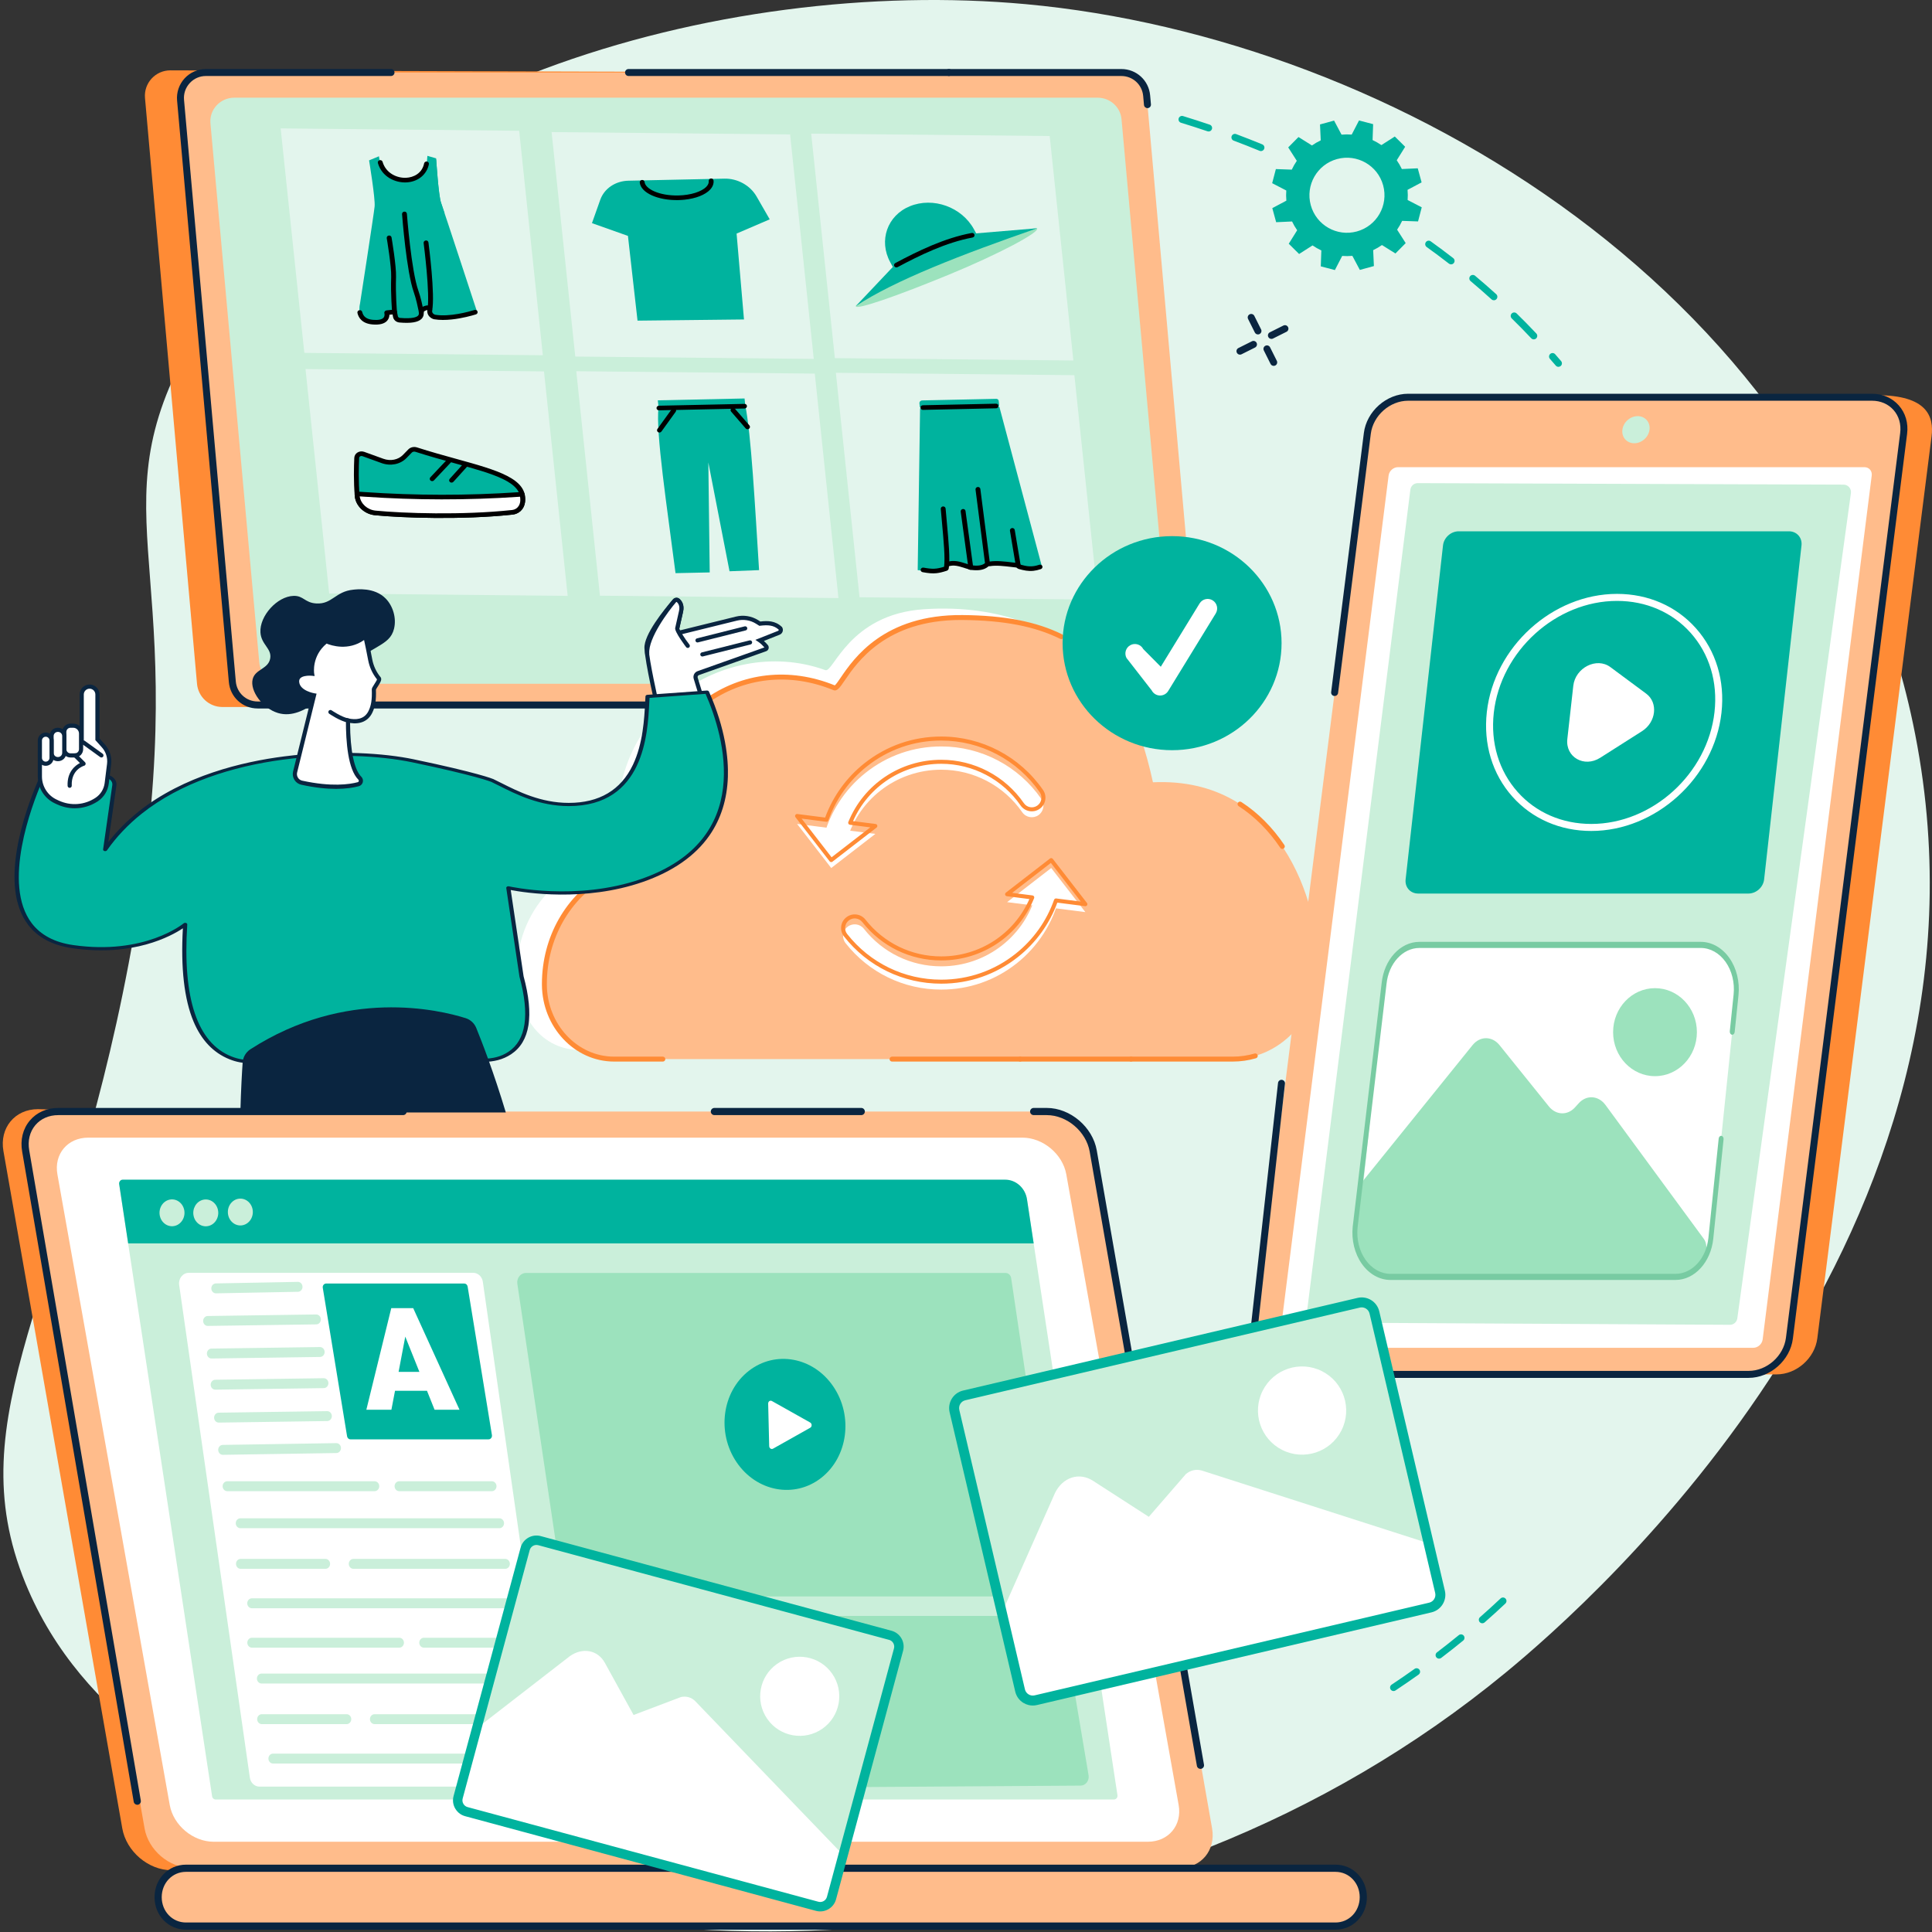 <svg width="400" height="400" viewBox="0 0 400 400" fill="none" xmlns="http://www.w3.org/2000/svg">
<rect x="0" y="0" width="400" height="400" fill="#333333" stroke="none"/>
<g clip-path="url(#clip0)">
<path d="M149.986 156.699V171.804C149.986 173.516 149.621 174.998 148.892 176.25C148.162 177.503 147.115 178.456 145.752 179.112C144.388 179.767 142.776 180.094 140.915 180.094C138.103 180.094 135.887 179.365 134.27 177.907C132.652 176.449 131.827 174.452 131.796 171.916V156.699H137.394V172.026C137.457 174.552 138.631 175.815 140.915 175.815C142.067 175.815 142.939 175.498 143.531 174.864C144.123 174.229 144.419 173.199 144.419 171.773V156.7H149.986V156.699Z" fill="#5479F7"/>
<path d="M172.141 171.963C172.066 173.569 171.633 174.988 170.84 176.219C170.047 177.45 168.935 178.403 167.502 179.08C166.069 179.756 164.434 180.094 162.594 180.094C159.559 180.094 157.17 179.106 155.426 177.13C153.681 175.155 152.809 172.365 152.809 168.761V167.62C152.809 165.359 153.203 163.38 153.99 161.684C154.778 159.988 155.912 158.678 157.392 157.753C158.872 156.828 160.585 156.366 162.531 156.366C165.332 156.366 167.584 157.103 169.286 158.577C170.988 160.051 171.956 162.083 172.188 164.672H166.638C166.595 163.266 166.241 162.257 165.575 161.644C164.909 161.032 163.894 160.725 162.531 160.725C161.146 160.725 160.131 161.243 159.486 162.278C158.841 163.314 158.502 164.968 158.471 167.239V168.872C158.471 171.334 158.78 173.093 159.398 174.15C160.017 175.207 161.082 175.735 162.594 175.735C163.873 175.735 164.851 175.434 165.527 174.831C166.204 174.229 166.564 173.273 166.606 171.962H172.141V171.963Z" fill="#5479F7"/>
<path d="M5.286 327.832C17.003 356.451 44.432 369.969 61.964 378.609C131.067 412.665 236.094 408.573 311.753 346.279C329.458 331.702 416.728 255.336 396.52 152.048C378.656 60.74 288.424 7.839 212.4 0.863C149.418 -4.916 67.138 18.206 38.017 73.943C19.704 108.992 41.658 120.099 26.636 199.492C13.634 268.209 -9.045 292.826 5.286 327.832Z" fill="#E3F5ED"/>
<path d="M189.128 15.012L35.269 14.565C32.175 14.565 29.747 17.217 30.021 20.297L40.79 141.577C41.032 144.294 43.309 146.376 46.038 146.376L235.56 146.348C238.654 146.348 241.114 143.421 240.839 140.34L230.068 19.812C229.826 17.096 227.636 14.717 224.907 14.717L189.128 15.012Z" fill="#FF8B35"/>
<path d="M196.464 15.012H42.63C39.536 15.012 37.108 17.665 37.382 20.745L48.102 141.16C48.344 143.877 50.621 145.959 53.35 145.959H242.877C245.971 145.959 248.399 143.307 248.125 140.227L237.405 19.812C237.163 17.096 234.886 15.013 232.156 15.013H196.464V15.012Z" fill="#FFBC8B"/>
<path d="M237.569 22.387C237.198 22.387 236.883 22.104 236.849 21.729L236.684 19.877C236.474 17.516 234.527 15.736 232.156 15.736H196.464C196.065 15.736 195.741 15.413 195.741 15.014C195.741 14.614 196.065 14.291 196.464 14.291H232.156C235.282 14.291 237.848 16.637 238.125 19.749L238.29 21.601C238.325 21.998 238.031 22.35 237.634 22.385C237.612 22.386 237.59 22.387 237.569 22.387Z" fill="#0A2540"/>
<path d="M228.793 146.683H53.351C50.225 146.683 47.659 144.336 47.382 141.225L36.662 20.81C36.513 19.14 37.077 17.473 38.209 16.236C39.341 14.999 40.953 14.29 42.63 14.29H80.955C81.355 14.29 81.678 14.613 81.678 15.012C81.678 15.412 81.355 15.735 80.955 15.735H42.63C41.339 15.735 40.148 16.259 39.277 17.212C38.405 18.164 37.988 19.396 38.102 20.681L48.823 141.097C49.033 143.457 50.98 145.237 53.351 145.237H228.793C229.192 145.237 229.516 145.56 229.516 145.96C229.516 146.359 229.192 146.683 228.793 146.683Z" fill="#0A2540"/>
<path d="M196.464 15.735H130.131C129.731 15.735 129.408 15.412 129.408 15.012C129.408 14.613 129.731 14.29 130.131 14.29H196.464C196.864 14.29 197.187 14.613 197.187 15.012C197.187 15.412 196.864 15.735 196.464 15.735Z" fill="#0A2540"/>
<path d="M193.59 20.225H48.518C45.6 20.225 43.311 22.683 43.569 25.537L53.678 137.121C53.906 139.639 56.054 141.569 58.628 141.569H237.358C240.277 141.569 242.566 139.111 242.308 136.256L232.198 24.672C231.97 22.154 229.822 20.224 227.249 20.224H193.59V20.225Z" fill="#CAEFDA"/>
<g clip-path="url(#clip1)">
<path d="M112.387 73.548L63.008 73.058L58.108 26.585L107.487 27.075L112.387 73.548Z" fill="#E3F5ED"/>
<path d="M117.53 123.371L68.151 122.881L63.252 76.407L112.63 76.897L117.53 123.371Z" fill="#E3F5ED"/>
<path d="M168.481 74.311L119.103 73.821L114.203 27.348L163.581 27.837L168.481 74.311Z" fill="#E3F5ED"/>
<path d="M173.592 123.823L124.213 123.334L119.313 76.86L168.692 77.35L173.592 123.823Z" fill="#E3F5ED"/>
<path d="M222.227 74.638L172.848 74.148L167.949 27.674L217.327 28.164L222.227 74.638Z" fill="#E3F5ED"/>
<path d="M227.338 124.15L177.959 123.66L173.059 77.187L222.438 77.676L227.338 124.15Z" fill="#E3F5ED"/>
<path d="M159.361 45.411L156.639 40.678C155.316 38.379 152.698 36.928 149.976 36.986L130.13 37.411C127.409 37.47 125.107 39.026 124.274 41.371L122.56 46.199L130.008 48.84L131.994 66.385L154.034 66.141L152.502 48.358L159.361 45.411Z" fill="#00B39E"/>
<path d="M141.737 41.345C141.32 41.389 140.892 41.416 140.455 41.426C136.193 41.517 132.679 39.919 132.454 37.789C132.427 37.526 132.628 37.29 132.904 37.261C133.18 37.231 133.426 37.421 133.454 37.683C133.603 39.098 136.447 40.555 140.443 40.469C142.995 40.414 145.284 39.692 146.273 38.628C146.62 38.255 146.775 37.87 146.734 37.483C146.706 37.22 146.907 36.984 147.184 36.955C147.46 36.926 147.706 37.115 147.733 37.378C147.802 38.033 147.556 38.684 147.022 39.259C146.016 40.34 144.055 41.101 141.737 41.345Z" fill="black"/>
<path d="M154.306 83.973L136.35 84.357L136.195 82.885L154.151 82.5L154.306 83.973Z" fill="#00B39E"/>
<path d="M139.861 118.664C138.154 105.319 135.702 89.387 136.348 84.339L154.304 83.955C155.51 89.802 156.302 104.493 157.157 118.039L151.041 118.273L146.654 95.743L146.938 118.513L139.861 118.664Z" fill="#00B39E"/>
<path d="M154.195 84.573C154.181 84.575 154.166 84.575 154.15 84.576L136.434 84.955C136.156 84.961 135.929 84.752 135.925 84.488C135.922 84.224 136.145 84.006 136.422 83.999L154.139 83.62C154.416 83.614 154.643 83.823 154.647 84.087C154.65 84.337 154.451 84.546 154.195 84.573Z" fill="black"/>
<path d="M136.58 89.551C136.465 89.563 136.346 89.537 136.244 89.471C136.016 89.323 135.959 89.026 136.117 88.807L139.073 84.711C139.231 84.492 139.544 84.435 139.771 84.582C139.999 84.731 140.056 85.028 139.898 85.246L136.943 89.343C136.856 89.464 136.721 89.536 136.58 89.551Z" fill="black"/>
<path d="M154.822 88.865C154.661 88.882 154.494 88.824 154.383 88.696L151.37 85.219C151.194 85.016 151.226 84.715 151.441 84.545C151.655 84.376 151.972 84.403 152.148 84.606L155.161 88.083C155.336 88.285 155.305 88.587 155.09 88.756C155.011 88.819 154.917 88.855 154.822 88.865Z" fill="black"/>
<path d="M76.414 33.203L78.457 32.357C78.457 32.357 78.523 32.948 78.722 33.63C80.099 38.357 87.348 38.57 88.304 33.915C88.402 33.434 88.458 32.803 88.488 32.264L90.296 32.786C90.296 32.786 90.775 40.478 91.311 41.963C91.847 43.448 98.757 64.516 98.757 64.516C98.757 64.516 93.682 66.253 89.969 65.628C89.969 65.628 88.85 65.344 88.971 64.241C89.091 63.138 87.147 64.016 87.203 64.543C87.255 65.046 87.626 66.724 82.747 66.294C82.316 66.257 81.95 65.944 81.874 65.548L81.687 64.573L80.071 64.74C80.071 64.74 80.737 67.014 77.151 66.695C73.565 66.376 74.527 62.922 74.527 62.922C74.527 62.922 77.403 44.374 77.562 42.742C77.722 41.11 76.414 33.203 76.414 33.203Z" fill="#00B39E"/>
<path d="M92.047 44.146C91.665 43.001 91.4 42.211 91.311 41.964C90.808 40.571 90.355 33.712 90.301 32.871C90.09 33.917 89.665 36.541 89.956 39.561C90.314 43.277 91.217 43.985 92.047 44.146Z" fill="#00B39E"/>
<path d="M87.282 65.084C87.028 65.111 86.791 64.95 86.74 64.706L86.7 64.512C86.497 63.525 86.157 61.874 85.668 60.498C84.15 56.231 83.276 44.814 83.24 44.33C83.22 44.067 83.43 43.832 83.705 43.815C83.982 43.793 84.222 43.989 84.242 44.252C84.251 44.369 85.142 56.031 86.62 60.183C87.13 61.619 87.478 63.309 87.686 64.318L87.726 64.512C87.78 64.771 87.603 65.024 87.33 65.077C87.314 65.08 87.298 65.083 87.282 65.084Z" fill="black"/>
<path d="M81.737 65.049C81.735 65.049 81.733 65.049 81.731 65.049C81.455 65.075 81.211 64.883 81.187 64.62C81.184 64.585 80.863 61.034 80.991 57.326C81.066 55.167 80.082 49.376 80.072 49.318C80.028 49.057 80.214 48.81 80.488 48.765C80.764 48.721 81.02 48.895 81.064 49.155C81.105 49.396 82.073 55.096 81.995 57.348C81.869 60.996 82.185 64.492 82.188 64.527C82.212 64.788 82.011 65.02 81.737 65.049Z" fill="black"/>
<path d="M89.021 64.717C88.972 64.722 88.923 64.72 88.873 64.711C88.601 64.663 88.424 64.413 88.478 64.153C89.113 61.082 87.722 50.432 87.709 50.325C87.674 50.063 87.869 49.822 88.144 49.787C88.429 49.742 88.67 49.935 88.705 50.196C88.764 50.64 90.13 61.107 89.463 64.329C89.419 64.541 89.235 64.694 89.021 64.717Z" fill="black"/>
<path d="M84.473 37.738C84.355 37.751 84.237 37.76 84.116 37.765C81.877 37.869 79.082 36.66 78.238 33.762C78.164 33.509 78.32 33.243 78.588 33.17C78.853 33.097 79.132 33.244 79.206 33.498C79.904 35.896 82.221 36.896 84.078 36.809C85.599 36.74 87.381 35.919 87.811 33.828C87.864 33.568 88.127 33.397 88.4 33.444C88.672 33.493 88.85 33.742 88.796 34.002C88.372 36.068 86.694 37.504 84.473 37.738Z" fill="black"/>
<path d="M93.516 66.141C92.299 66.269 91.026 66.293 89.877 66.1C89.863 66.097 89.849 66.094 89.835 66.091C89.306 65.957 88.341 65.388 88.471 64.197C88.471 64.194 88.471 64.19 88.472 64.187C88.264 64.202 87.833 64.401 87.71 64.558C87.744 64.85 87.808 65.497 87.251 66.038C86.531 66.737 85.041 66.977 82.695 66.771C82.038 66.713 81.497 66.247 81.38 65.638L81.276 65.096L80.62 65.164C80.616 65.518 80.526 65.983 80.168 66.39C79.597 67.039 78.565 67.302 77.099 67.172C74.948 66.98 74.229 65.774 74.004 64.796C73.945 64.539 74.116 64.282 74.387 64.223C74.657 64.164 74.926 64.325 74.985 64.582C75.213 65.571 75.938 66.106 77.203 66.219C78.302 66.317 79.062 66.165 79.401 65.78C79.731 65.405 79.589 64.879 79.587 64.873C79.547 64.737 79.573 64.591 79.657 64.474C79.741 64.357 79.874 64.28 80.021 64.265C80.022 64.265 80.022 64.265 80.022 64.265L81.639 64.098C81.899 64.071 82.135 64.239 82.182 64.483L82.369 65.457C82.405 65.645 82.59 65.8 82.798 65.819C85.414 66.049 86.264 65.637 86.538 65.372C86.751 65.166 86.741 64.927 86.71 64.658L86.703 64.596C86.664 64.235 86.914 63.873 87.406 63.578C87.864 63.302 88.572 63.083 89.061 63.37C89.24 63.474 89.53 63.733 89.469 64.287C89.401 64.91 89.937 65.117 90.089 65.163C93.094 65.658 97.082 64.537 98.235 64.181C98.5 64.098 98.782 64.237 98.865 64.488C98.948 64.739 98.8 65.009 98.536 65.091C97.754 65.331 95.726 65.907 93.516 66.141Z" fill="black"/>
<path d="M206.874 83.995L190.447 84.347L190.36 83.525C190.325 83.188 190.59 82.909 190.953 82.901L206.269 82.573C206.52 82.568 206.743 82.753 206.768 82.986L206.874 83.995L206.874 83.995Z" fill="#00B39E"/>
<path d="M190.493 84.536L189.999 118.039C192.146 118.334 193.725 118.319 195.923 117.745C196.089 117.667 196.137 117.001 196.302 116.948C197.853 116.448 199.518 117.489 201.142 117.458C202.187 117.439 202.587 117.991 204.463 116.755C206.329 117.12 209.597 116.164 210.847 117.285C212.302 117.65 213.727 117.963 215.749 117.417L206.894 84.185L190.493 84.536Z" fill="#00B39E"/>
<path d="M206.275 84.534C206.26 84.535 206.245 84.536 206.23 84.536L191.086 84.861C190.808 84.867 190.581 84.657 190.578 84.393C190.574 84.129 190.797 83.91 191.074 83.904L206.218 83.58C206.495 83.574 206.723 83.784 206.726 84.047C206.73 84.297 206.531 84.506 206.275 84.534Z" fill="black"/>
<path d="M193.883 118.674C193.043 118.763 192.221 118.684 191.013 118.461C190.741 118.411 190.565 118.16 190.621 117.901C190.677 117.641 190.942 117.472 191.214 117.522C193.063 117.863 193.87 117.837 195.466 117.339C195.697 115.506 195.386 112.099 195.028 108.178C194.945 107.263 194.859 106.324 194.778 105.373C194.755 105.11 194.956 104.863 195.237 104.853C195.514 104.829 195.756 105.023 195.779 105.285C195.86 106.234 195.946 107.172 196.029 108.085C196.407 112.229 196.734 115.807 196.427 117.693C196.391 117.916 196.227 118.101 196 118.174C195.167 118.444 194.52 118.607 193.883 118.674Z" fill="black"/>
<path d="M213.961 118.181C212.872 118.296 211.953 118.087 210.938 117.809C210.611 117.719 210.367 117.456 210.314 117.139L209.099 109.883C209.056 109.622 209.242 109.375 209.516 109.331C209.792 109.288 210.048 109.462 210.091 109.723L211.294 116.908C212.623 117.27 213.626 117.46 215.166 116.928C215.429 116.838 215.715 116.965 215.807 117.214C215.899 117.462 215.761 117.736 215.5 117.827C214.94 118.02 214.434 118.131 213.961 118.181Z" fill="black"/>
<path d="M210.86 117.535C210.824 117.539 210.786 117.539 210.749 117.535C210.327 117.49 209.91 117.441 209.5 117.392C207.839 117.195 206.272 117.009 204.97 117.219L204.929 117.225L204.889 117.225C204.4 117.228 203.971 116.872 203.912 116.415L201.974 101.364C201.941 101.102 202.136 100.862 202.412 100.827C202.688 100.788 202.937 100.977 202.971 101.238L204.905 116.261C206.328 116.051 207.936 116.242 209.634 116.443C210.04 116.491 210.452 116.54 210.87 116.584C211.145 116.614 211.341 116.85 211.308 117.112C211.279 117.338 211.089 117.511 210.86 117.535Z" fill="black"/>
<path d="M202.728 118.036C202.191 118.092 201.583 118.069 200.905 117.965L200.54 117.909L198.906 105.927C198.87 105.666 199.064 105.424 199.339 105.387C199.611 105.344 199.866 105.533 199.902 105.795L201.439 117.069C202.7 117.208 203.587 116.997 204.08 116.443C204.26 116.24 204.577 116.213 204.788 116.382C204.999 116.552 205.024 116.854 204.844 117.056C204.35 117.612 203.642 117.94 202.728 118.036Z" fill="black"/>
<path d="M201.04 117.969C200.978 117.975 200.913 117.971 200.849 117.953C200.465 117.849 200.095 117.73 199.736 117.614C198.511 117.217 197.452 116.874 196.307 117.28C196.046 117.373 195.758 117.247 195.664 117C195.569 116.752 195.704 116.477 195.965 116.384C197.446 115.859 198.779 116.29 200.068 116.708C200.415 116.82 200.773 116.936 201.132 117.033C201.398 117.105 201.551 117.369 201.472 117.623C201.413 117.816 201.238 117.948 201.04 117.969Z" fill="black"/>
<path d="M73.853 94.811C73.774 96.557 73.689 99.793 73.959 102.687C74.128 104.504 75.749 106.005 77.702 106.195C83.223 106.733 95.664 107.182 106.103 106.064C106.818 105.987 108.041 105.469 108.219 103.779C108.816 98.103 98.152 96.943 86.188 93.091C85.719 92.94 85.219 93.046 84.904 93.368L83.78 94.52C82.654 95.673 80.843 96.032 79.182 95.43L75.241 94.004C74.57 93.761 73.883 94.161 73.853 94.811Z" fill="#00B39E"/>
<path d="M105.991 106.556C95.598 107.652 83.363 107.227 77.646 106.671C75.448 106.457 73.648 104.765 73.459 102.734C73.185 99.794 73.274 96.499 73.352 94.796C73.372 94.343 73.61 93.941 74.003 93.693C74.414 93.434 74.945 93.383 75.424 93.556L79.365 94.983C80.837 95.516 82.426 95.207 83.414 94.196L84.538 93.044C84.985 92.586 85.698 92.426 86.354 92.638C89.146 93.537 91.816 94.274 94.398 94.988C103.001 97.364 109.217 99.082 108.719 103.821C108.527 105.644 107.217 106.424 106.154 106.538C106.1 106.545 106.045 106.551 105.991 106.556ZM74.355 94.828C74.278 96.507 74.19 99.754 74.459 102.64C74.607 104.227 76.025 105.551 77.758 105.719C83.462 106.274 95.701 106.702 106.052 105.588C106.301 105.562 107.55 105.347 107.719 103.736C108.135 99.782 102.252 98.157 94.109 95.907C91.516 95.191 88.836 94.45 86.023 93.545C85.742 93.454 85.447 93.512 85.271 93.692L84.146 94.844C82.876 96.144 80.856 96.55 79 95.878L75.059 94.451C74.877 94.386 74.693 94.4 74.551 94.489C74.431 94.565 74.361 94.685 74.355 94.828Z" fill="black"/>
<path d="M73.921 102.252C73.921 102.252 73.946 102.545 73.959 102.687C74.128 104.504 75.75 106.005 77.702 106.195C83.223 106.732 95.664 107.182 106.103 106.064C106.818 105.987 108.041 105.469 108.219 103.779C108.274 103.26 108.109 102.332 108.109 102.332L107.365 102.382C96.773 103.101 86.08 103.091 75.372 102.352L73.921 102.252Z" fill="white"/>
<path d="M105.991 106.556C95.598 107.652 83.363 107.227 77.646 106.671C75.448 106.457 73.648 104.765 73.459 102.734C73.445 102.591 73.42 102.295 73.42 102.295C73.409 102.155 73.462 102.016 73.567 101.916C73.671 101.816 73.816 101.764 73.963 101.774L75.413 101.875C86.061 102.61 96.801 102.62 107.334 101.905L108.078 101.854C108.334 101.837 108.561 102.006 108.604 102.247C108.622 102.348 108.778 103.255 108.719 103.821C108.527 105.644 107.218 106.424 106.155 106.538C106.1 106.545 106.045 106.551 105.991 106.556ZM74.474 102.77C74.685 104.299 76.073 105.555 77.758 105.719C83.462 106.274 95.701 106.702 106.052 105.588C106.301 105.562 107.55 105.347 107.719 103.735C107.744 103.503 107.713 103.139 107.676 102.84L107.396 102.859C96.815 103.577 86.026 103.567 75.33 102.828L74.474 102.77Z" fill="black"/>
<path d="M89.526 99.611C89.39 99.626 89.249 99.587 89.139 99.494C88.933 99.318 88.918 99.016 89.104 98.818L92.751 94.949C92.937 94.751 93.255 94.733 93.461 94.909C93.666 95.084 93.682 95.386 93.496 95.584L89.848 99.453C89.761 99.546 89.646 99.599 89.526 99.611Z" fill="black"/>
<path d="M93.543 99.919C93.41 99.933 93.272 99.897 93.163 99.808C92.953 99.637 92.931 99.335 93.113 99.133L96.015 95.925C96.197 95.724 96.514 95.7 96.724 95.871C96.933 96.042 96.955 96.344 96.773 96.545L93.871 99.754C93.784 99.85 93.665 99.906 93.543 99.919Z" fill="black"/>
<path d="M214.697 47.304C215.328 48.055 206.804 52.61 196.385 56.895C185.966 61.179 177.148 64.292 177.178 63.379C177.193 62.903 184.765 58.21 195.184 53.925C205.603 49.641 214.351 46.891 214.697 47.304Z" fill="#9CE2BD"/>
<path d="M202.244 48.568L185.048 55.64L184.312 54.285C181.881 49.81 183.697 44.625 188.366 42.704C193.193 40.719 199.143 42.86 201.656 47.486L202.244 48.568Z" fill="#00B39E"/>
<path d="M184.964 55.149L177.178 63.379C185.189 58.056 199.223 52.65 214.762 47.254L201.988 48.323L184.964 55.149Z" fill="#00B39E"/>
<path d="M185.65 55.362C185.456 55.383 185.26 55.294 185.159 55.122C185.025 54.892 185.114 54.601 185.357 54.471C190.021 51.975 195.548 49.284 201.176 48.237C201.447 48.185 201.71 48.355 201.761 48.615C201.811 48.874 201.631 49.125 201.358 49.176C195.872 50.196 190.436 52.846 185.842 55.303C185.78 55.336 185.715 55.356 185.65 55.362Z" fill="black"/>
</g>
<path d="M269.203 197.807C269.203 184.146 263.605 163.805 236.643 165.04C238.162 147.74 223.406 123.966 191.259 126.139C175.743 127.188 172.562 139.352 170.879 138.744C149.238 130.92 122.834 149.321 128.717 177.139C116.692 178.464 106.726 188.44 107.006 201.914C107.188 210.668 112.166 217.4 120.238 217.4H251.056C260.811 217.4 268.946 209.042 269.195 198.464C269.2 198.245 269.203 198.026 269.203 197.807Z" fill="white"/>
<path d="M273 200.185C273 186.875 265.105 160.76 238.706 161.964C232.973 135.721 220.858 128.045 199.293 127.851C178.233 127.66 174.357 143.077 172.736 142.41C150.078 133.094 129.067 154.175 133.67 178.637C121.896 179.928 112.709 190.661 112.709 203.709C112.709 203.768 112.709 203.827 112.71 203.886C112.764 212.416 119.242 219.276 127.145 219.276H255.232C264.784 219.276 272.749 211.132 272.993 200.825C272.998 200.613 273 200.399 273 200.185Z" fill="#FFBC8B"/>
<path d="M133.134 175.083C132.869 175.083 132.646 174.879 132.625 174.611C131.732 162.8 136.738 151.429 145.69 144.933C153.599 139.194 163.487 138.091 172.836 141.9C173.083 141.722 173.6 140.963 174.06 140.288C176.731 136.369 182.975 127.191 199.298 127.341C208.008 127.419 214.572 128.694 219.955 131.354C220.208 131.478 220.311 131.784 220.186 132.036C220.061 132.289 219.755 132.392 219.503 132.268C214.263 129.679 207.84 128.438 199.289 128.361C199.163 128.36 199.038 128.359 198.914 128.359C183.425 128.359 177.462 137.108 174.904 140.862C173.877 142.368 173.312 143.199 172.542 142.882C163.501 139.165 153.933 140.213 146.29 145.759C137.622 152.048 132.776 163.074 133.643 174.535C133.664 174.815 133.453 175.06 133.173 175.082C133.159 175.082 133.147 175.083 133.134 175.083Z" fill="#FF8B35"/>
<path d="M265.497 175.756C265.333 175.756 265.172 175.677 265.073 175.531C262.656 171.944 259.755 169.042 256.452 166.904C256.216 166.752 256.148 166.436 256.301 166.199C256.455 165.963 256.771 165.895 257.007 166.048C260.426 168.261 263.425 171.26 265.92 174.962C266.077 175.195 266.015 175.512 265.782 175.669C265.694 175.728 265.595 175.756 265.497 175.756Z" fill="#FF8B35"/>
<path d="M255.232 219.785H234.169C233.888 219.785 233.659 219.557 233.659 219.276C233.659 218.994 233.888 218.766 234.169 218.766H255.232C256.762 218.766 258.282 218.549 259.75 218.122C260.02 218.044 260.304 218.199 260.382 218.469C260.461 218.739 260.305 219.023 260.035 219.101C258.474 219.555 256.858 219.785 255.232 219.785Z" fill="#FF8B35"/>
<path d="M234.17 219.786H211.211C210.93 219.786 210.701 219.557 210.701 219.276C210.701 218.994 210.93 218.766 211.211 218.766H234.17C234.452 218.766 234.68 218.994 234.68 219.276C234.68 219.557 234.451 219.786 234.17 219.786Z" fill="#FF8B35"/>
<path d="M211.211 219.786H184.683C184.401 219.786 184.173 219.557 184.173 219.276C184.173 218.994 184.401 218.766 184.683 218.766H211.211C211.493 218.766 211.722 218.994 211.722 219.276C211.722 219.557 211.493 219.786 211.211 219.786Z" fill="#FF8B35"/>
<path d="M137.237 219.786H127.145C118.96 219.786 112.255 212.654 112.2 203.889L112.199 203.71C112.199 194.017 117.173 185.246 125.181 180.818C125.428 180.681 125.738 180.771 125.875 181.017C126.011 181.263 125.922 181.574 125.675 181.71C117.992 185.958 113.22 194.388 113.22 203.71L113.22 203.882C113.272 212.089 119.519 218.766 127.145 218.766H137.237C137.519 218.766 137.747 218.994 137.747 219.276C137.747 219.557 137.519 219.786 137.237 219.786Z" fill="#FF8B35"/>
<path d="M194.87 204.883C187.098 204.883 179.881 201.379 175.069 195.268C174.246 194.223 174.427 192.71 175.472 191.887C176.517 191.065 178.032 191.246 178.855 192.29C182.747 197.234 188.584 200.069 194.87 200.069C204.268 200.069 212.4 193.709 214.645 184.602C214.963 183.312 216.268 182.523 217.56 182.841C218.851 183.159 219.64 184.463 219.322 185.754C217.999 191.122 214.872 195.981 210.516 199.437C206.025 203 200.615 204.883 194.87 204.883Z" fill="white"/>
<path d="M224.712 188.843L217.644 179.714L208.51 186.778L224.712 188.843Z" fill="white"/>
<path d="M172.758 176.658C172.567 176.658 172.373 176.636 172.18 176.588C170.888 176.27 170.099 174.965 170.417 173.675C171.74 168.307 174.868 163.447 179.223 159.991C183.714 156.428 189.125 154.545 194.87 154.545C203.145 154.545 210.896 158.613 215.604 165.426C216.36 166.52 216.086 168.019 214.991 168.775C213.896 169.531 212.396 169.256 211.64 168.162C207.832 162.65 201.562 159.359 194.87 159.359C185.471 159.359 177.339 165.72 175.094 174.826C174.824 175.924 173.84 176.658 172.758 176.658Z" fill="white"/>
<path d="M165.028 170.585L172.095 179.714L181.229 172.651L165.028 170.585Z" fill="white"/>
<path d="M194.87 203.659C186.97 203.659 179.634 200.096 174.743 193.885C174.276 193.293 174.069 192.554 174.158 191.805C174.247 191.057 174.623 190.388 175.216 189.922C175.809 189.456 176.548 189.248 177.297 189.337C178.046 189.426 178.715 189.802 179.181 190.394C182.994 195.237 188.713 198.014 194.87 198.014C202.839 198.014 209.946 193.374 213.125 186.145L208.458 185.55C208.291 185.529 208.154 185.41 208.109 185.248C208.065 185.085 208.123 184.913 208.256 184.81L217.39 177.747C217.571 177.607 217.832 177.639 217.972 177.821L225.04 186.95C225.143 187.082 225.156 187.264 225.072 187.41C224.989 187.556 224.827 187.638 224.659 187.616L218.907 186.882C217.278 191.309 214.471 195.19 210.774 198.123C206.209 201.745 200.71 203.659 194.87 203.659ZM176.958 190.147C176.514 190.147 176.084 190.295 175.729 190.574C175.311 190.903 175.046 191.376 174.983 191.904C174.92 192.432 175.066 192.953 175.396 193.371C180.128 199.382 187.226 202.829 194.87 202.829C200.52 202.829 205.841 200.977 210.258 197.472C213.919 194.567 216.679 190.7 218.237 186.29C218.302 186.106 218.487 185.991 218.681 186.017L223.769 186.665L217.569 178.657L209.557 184.853L213.774 185.391C213.902 185.407 214.015 185.482 214.08 185.594C214.145 185.705 214.154 185.841 214.105 185.96C210.91 193.787 203.36 198.845 194.869 198.845C188.455 198.845 182.499 195.952 178.528 190.908C178.198 190.49 177.726 190.225 177.197 190.162C177.118 190.152 177.038 190.147 176.958 190.147Z" fill="#FF8B35"/>
<path d="M172.096 178.49C171.972 178.49 171.849 178.435 171.767 178.329L164.699 169.2C164.597 169.068 164.584 168.886 164.667 168.74C164.751 168.594 164.913 168.513 165.08 168.534L170.833 169.268C172.462 164.841 175.268 160.96 178.965 158.027C183.53 154.405 189.03 152.491 194.87 152.491C203.281 152.491 211.16 156.626 215.946 163.551C216.375 164.172 216.536 164.922 216.4 165.663C216.265 166.405 215.848 167.049 215.228 167.477C214.607 167.906 213.856 168.067 213.115 167.931C212.373 167.795 211.728 167.379 211.299 166.759C207.568 161.359 201.426 158.135 194.87 158.135C186.901 158.135 179.794 162.776 176.615 170.004L181.282 170.599C181.449 170.621 181.586 170.74 181.63 170.902C181.675 171.064 181.617 171.237 181.484 171.34L172.35 178.403C172.274 178.462 172.184 178.49 172.096 178.49ZM165.97 169.485L172.17 177.492L180.182 171.296L175.966 170.759C175.838 170.743 175.725 170.668 175.66 170.556C175.595 170.445 175.585 170.309 175.634 170.19C178.829 162.362 186.379 157.305 194.87 157.305C201.699 157.305 208.096 160.662 211.983 166.287C212.285 166.725 212.74 167.018 213.264 167.115C213.787 167.211 214.317 167.097 214.755 166.794C215.193 166.492 215.488 166.037 215.583 165.514C215.679 164.99 215.565 164.461 215.263 164.023C210.632 157.322 203.008 153.321 194.87 153.321C189.22 153.321 183.899 155.173 179.482 158.677C175.82 161.583 173.061 165.449 171.503 169.86C171.438 170.044 171.254 170.159 171.059 170.133L165.97 169.485Z" fill="#FF8B35"/>
<path d="M367.818 284.552H271.769C267.63 284.552 264.698 281.209 265.22 277.086L288.87 90.352C289.392 86.228 293.171 82.885 297.31 82.885L388.537 81.82C399.009 81.82 400.43 86.228 399.907 90.352L376.257 277.086C375.735 281.209 371.957 284.552 367.818 284.552Z" fill="#FF8B35"/>
<path d="M362.038 284.552H265.989C261.85 284.552 258.918 281.199 259.441 277.062L283.091 89.733C283.613 85.597 287.392 82.243 291.531 82.243H387.579C391.718 82.243 394.65 85.597 394.128 89.733L370.478 277.062C369.955 281.199 366.177 284.552 362.038 284.552Z" fill="#FFBC8B"/>
<path d="M338.352 91.771C336.802 91.771 335.704 90.514 335.899 88.965C336.095 87.415 337.51 86.159 339.061 86.159C340.611 86.159 341.709 87.415 341.514 88.965C341.318 90.514 339.903 91.771 338.352 91.771Z" fill="#CAEFDA"/>
<path d="M264.914 277.32L287.496 98.452C287.616 97.497 288.489 96.723 289.444 96.723H386.009C386.965 96.723 387.642 97.497 387.521 98.452L364.939 277.32C364.818 278.275 363.946 279.049 362.991 279.049H266.426C265.47 279.049 264.794 278.275 264.914 277.32Z" fill="white"/>
<path d="M358.158 274.285L272.052 273.82C271.129 273.815 270.418 273.004 270.533 272.089L292.002 101.374C292.099 100.603 292.757 100.025 293.535 100.028L381.693 100.338C382.624 100.342 383.339 101.164 383.213 102.087L359.691 272.956C359.586 273.72 358.93 274.289 358.158 274.285Z" fill="#CAEFDA"/>
<g clip-path="url(#clip2)">
<path d="M346.491 264.367H289.181C284.456 264.367 280.805 259.206 281.409 253.379L286.508 204.132C287.011 199.272 290.339 195.633 294.28 195.633H351.59C356.315 195.633 359.966 200.794 359.362 206.621L354.263 255.867C353.759 260.728 350.432 264.367 346.491 264.367Z" fill="white"/>
<path d="M280.883 255.304L281.286 247.112C281.389 246.006 281.792 244.975 282.427 244.19L304.878 216.378C306.424 214.468 308.92 214.472 310.462 216.386L320.672 229.066C322.155 230.908 324.537 230.991 326.101 229.255L326.848 228.426C328.465 226.632 330.942 226.789 332.403 228.779L352.762 256.497C353.024 256.854 353.169 257.275 353.244 257.73C353.488 259.22 352.975 260.747 352.014 261.688C350.642 263.032 348.26 264.881 345.65 264.732L287.235 264.252C283.401 264.208 280.442 260.041 280.883 255.304Z" fill="#9CE2BD"/>
<path d="M342.651 222.808C347.442 222.808 351.325 218.73 351.325 213.699C351.325 208.667 347.442 204.589 342.651 204.589C337.86 204.589 333.976 208.667 333.976 213.699C333.976 218.73 337.86 222.808 342.651 222.808Z" fill="#9CE2BD"/>
<path d="M346.904 265H287.876C285.612 265 283.457 263.788 281.962 261.674C280.467 259.561 279.776 256.748 280.065 253.956L286.057 203.53C286.56 198.672 289.918 195 293.867 195H352.125C354.388 195 356.544 196.212 358.038 198.325C359.533 200.439 360.225 203.251 359.936 206.043L359.145 213.682C359.109 214.028 358.853 214.272 358.575 214.229C358.296 214.184 358.099 213.867 358.135 213.52L358.926 205.881C359.177 203.451 358.575 201.001 357.274 199.161C355.972 197.321 354.095 196.266 352.125 196.266H293.867C290.429 196.266 287.505 199.463 287.066 203.703L281.074 254.13C280.823 256.549 281.425 258.998 282.727 260.838C284.028 262.678 285.905 263.734 287.876 263.734H346.905C350.343 263.734 353.267 260.536 353.706 256.296L355.837 235.715C355.873 235.368 356.128 235.124 356.407 235.168C356.685 235.213 356.883 235.53 356.847 235.877L354.716 256.458C354.211 261.328 350.853 265 346.904 265Z" fill="#78CBA2"/>
</g>
<g clip-path="url(#clip3)">
<path d="M361.991 185H293.615C292 185 290.837 183.692 291.018 182.077L298.758 112.923C298.938 111.308 300.394 110 302.009 110H370.384C371.999 110 373.162 111.308 372.981 112.923L365.241 182.078C365.061 183.692 363.606 185 361.991 185Z" fill="#00B39E"/>
<path d="M329.457 172.042C323.016 172.042 317.221 169.522 313.138 164.946C308.974 160.278 307.089 154.054 307.832 147.419C309.341 133.931 321.434 122.957 334.787 122.957C341.228 122.957 347.023 125.478 351.106 130.055C355.27 134.722 357.154 140.947 356.411 147.582C354.902 161.069 342.81 172.042 329.457 172.042ZM334.787 124.411C322.148 124.411 310.703 134.805 309.273 147.581C308.577 153.799 310.334 159.622 314.219 163.978C318.022 168.242 323.434 170.589 329.456 170.589C342.095 170.589 353.541 160.195 354.971 147.419C355.666 141.201 353.911 135.378 350.025 131.023C346.222 126.759 340.81 124.411 334.787 124.411Z" fill="white"/>
<path d="M340.833 143.619L333.409 138.113C330.565 136.004 326.153 138.234 325.732 141.994L324.5 153.006C324.079 156.766 327.992 158.996 331.308 156.887L339.965 151.381C342.889 149.521 343.342 145.479 340.833 143.619Z" fill="white"/>
</g>
<path d="M362.038 285.275H265.989C263.788 285.275 261.819 284.416 260.443 282.858C259.054 281.282 258.443 279.192 258.723 276.971L264.602 224.207C264.647 223.81 265.002 223.523 265.401 223.568C265.798 223.613 266.084 223.97 266.04 224.367L260.16 277.142C259.931 278.956 260.418 280.642 261.528 281.901C262.625 283.145 264.21 283.829 265.99 283.829H362.039C365.819 283.829 369.284 280.753 369.761 276.971L393.411 89.643C393.639 87.84 393.152 86.153 392.041 84.894C390.945 83.65 389.36 82.966 387.58 82.966H291.531C287.75 82.966 284.285 86.042 283.808 89.824L277.035 143.47C276.985 143.866 276.624 144.145 276.227 144.097C275.831 144.046 275.551 143.685 275.601 143.289L282.373 89.643C282.939 85.164 287.046 81.521 291.531 81.521H387.579C389.781 81.521 391.751 82.379 393.126 83.939C394.516 85.513 395.126 87.604 394.846 89.824L371.196 277.153C370.63 281.631 366.522 285.275 362.038 285.275Z" fill="#0A2540"/>
<path d="M196.832 368.238C203.136 361.529 202.076 350.299 194.464 343.154C186.852 336.01 175.571 335.657 169.267 342.366C162.963 349.075 164.023 360.306 171.635 367.45C179.247 374.594 190.528 374.947 196.832 368.238Z" fill="white"/>
<path d="M88.886 380.691C93.61 376.833 98.57 373.236 103.65 369.806C113.959 362.843 124.823 356.619 135.804 350.588C141.58 347.416 147.577 344.545 153.498 341.592C159.453 338.622 165.426 335.679 171.399 332.738C176.858 330.05 182.316 327.362 187.766 324.658C200.15 282.811 213.602 235.368 210.93 235.368L7.857 229.639C3.077 229.639 -0.13 233.526 0.708 238.304L25.317 378.545C26.155 383.322 30.727 387.209 35.507 387.209H80.698C83.362 384.965 86.189 382.893 88.886 380.691Z" fill="#FF8B35"/>
<path d="M216.727 230.13H12.067C7.549 230.13 4.53 233.789 5.322 238.304L29.931 378.545C30.723 383.06 35.027 386.72 39.545 386.72H244.205C248.722 386.72 251.742 383.06 250.949 378.545L226.34 238.304C225.548 233.789 221.244 230.13 216.727 230.13Z" fill="#FFBC8B"/>
<path d="M28.419 373.662C28.064 373.662 27.75 373.406 27.687 373.044L4.589 238.43C4.164 236.006 4.726 233.722 6.171 232.002C7.588 230.315 9.682 229.387 12.067 229.387H83.455C83.866 229.387 84.198 229.719 84.198 230.13C84.198 230.541 83.866 230.873 83.455 230.873H12.067C10.129 230.873 8.44 231.614 7.31 232.959C6.152 234.336 5.706 236.189 6.055 238.176L29.154 372.793C29.223 373.197 28.951 373.581 28.546 373.651C28.504 373.658 28.461 373.662 28.419 373.662Z" fill="#0A2540"/>
<path d="M178.316 230.873H147.907C147.496 230.873 147.164 230.541 147.164 230.13C147.164 229.719 147.496 229.387 147.907 229.387H178.316C178.727 229.387 179.06 229.719 179.06 230.13C179.06 230.541 178.726 230.873 178.316 230.873Z" fill="#0A2540"/>
<path d="M248.538 366.229C248.184 366.229 247.87 365.975 247.807 365.614L225.608 238.433C224.877 234.265 220.893 230.873 216.727 230.873H214.012C213.601 230.873 213.269 230.541 213.269 230.13C213.269 229.719 213.601 229.387 214.012 229.387H216.727C221.582 229.387 226.223 233.33 227.073 238.176L249.272 365.358C249.343 365.763 249.071 366.148 248.667 366.218C248.624 366.226 248.581 366.229 248.538 366.229Z" fill="#0A2540"/>
<path d="M276.504 386.802H117.165H90.79H38.492C35.32 386.802 32.739 389.422 32.739 392.789C32.739 396.155 35.32 398.775 38.492 398.775H90.79H119.514H276.504C279.681 398.775 282.256 396.161 282.256 392.789C282.256 389.417 279.681 386.802 276.504 386.802Z" fill="#FFBC8B"/>
<path d="M276.504 399.518H38.492C34.849 399.518 31.996 396.562 31.996 392.788C31.996 389.014 34.849 386.059 38.492 386.059H276.504C280.147 386.059 283 389.014 283 392.788C283 396.562 280.147 399.518 276.504 399.518ZM38.492 387.546C35.683 387.546 33.483 389.849 33.483 392.789C33.483 395.729 35.683 398.032 38.492 398.032H276.504C279.312 398.032 281.513 395.729 281.513 392.789C281.513 389.848 279.312 387.546 276.504 387.546H38.492Z" fill="#0A2540"/>
<path d="M211.682 235.537H18.261C13.992 235.537 11.138 238.944 11.887 243.147L35.144 373.703C35.893 377.906 39.961 381.313 44.23 381.313H237.651C241.92 381.313 244.774 377.906 244.026 373.703L220.768 243.147C220.019 238.944 215.951 235.537 211.682 235.537Z" fill="white"/>
<path d="M44.643 372.566H230.629C231.082 372.566 231.428 372.143 231.357 371.675L212.63 248.375C212.276 246.047 210.357 244.334 208.103 244.334H25.401C24.948 244.334 24.603 244.757 24.674 245.225L43.916 371.917C43.973 372.291 44.281 372.566 44.643 372.566Z" fill="#CAEFDA"/>
<path d="M26.535 257.432L24.674 245.153C24.603 244.685 24.948 244.235 25.401 244.235H208.103C210.357 244.235 212.276 245.975 212.63 248.303L214.012 257.432H26.535Z" fill="#00B39E"/>
<path d="M49.762 253.717C48.334 253.717 47.176 252.473 47.176 250.939C47.176 249.405 48.334 248.161 49.762 248.161C51.19 248.161 52.347 249.405 52.347 250.939C52.347 252.473 51.19 253.717 49.762 253.717Z" fill="#CAEFDA"/>
<path d="M40.087 251.751C39.759 250.258 40.619 248.762 42.009 248.41C43.399 248.057 44.792 248.982 45.12 250.475C45.448 251.968 44.587 253.464 43.198 253.816C41.808 254.169 40.415 253.244 40.087 251.751Z" fill="#CAEFDA"/>
<path d="M33.059 251.544C32.831 250.03 33.788 248.603 35.198 248.357C36.607 248.112 37.935 249.14 38.164 250.654C38.393 252.168 37.436 253.595 36.026 253.841C34.616 254.087 33.288 253.058 33.059 251.544Z" fill="#CAEFDA"/>
<path d="M126.495 370.266H162.607C163.776 370.266 164.66 369.13 164.452 367.894L159.224 336.806C159.063 335.847 158.286 335.15 157.379 335.15H121.267C120.098 335.15 119.214 336.286 119.422 337.522L124.65 368.61C124.811 369.569 125.588 370.266 126.495 370.266Z" fill="#9CE2BD"/>
<path d="M171.114 370.04L223.721 369.693C224.772 369.686 225.564 368.662 225.377 367.552L220.081 336.058C219.936 335.193 219.234 334.563 218.415 334.563L165.469 334.563C164.407 334.563 163.608 335.6 163.806 336.721L169.441 368.561C169.593 369.423 170.297 370.045 171.114 370.04Z" fill="#9CE2BD"/>
<path d="M107.111 265.811C106.938 264.612 107.775 263.551 108.894 263.551H208.2C208.768 263.551 209.26 264.007 209.348 264.616L218.971 329.277C219.069 329.938 218.607 330.524 217.988 330.524H117.727C117.159 330.524 116.667 330.068 116.579 329.459L107.111 265.811Z" fill="#9CE2BD"/>
<path d="M152.507 302.743C148.361 296.631 149.483 288.167 155.014 283.838C160.544 279.509 168.389 280.955 172.535 287.067C176.681 293.18 175.559 301.644 170.028 305.973C164.498 310.301 156.654 308.855 152.507 302.743Z" fill="#00B39E"/>
<path d="M159.042 290.604L159.253 299.393C159.264 299.841 159.69 300.134 160.042 299.935L167.755 295.596C168.147 295.375 168.135 294.739 167.734 294.514L159.811 290.065C159.448 289.861 159.032 290.153 159.042 290.604Z" fill="white"/>
<path d="M53.736 369.904H112.6C113.842 369.904 114.792 368.715 114.603 367.395L99.963 265.367C99.811 264.305 98.96 263.521 97.96 263.521H39.096C37.854 263.521 36.904 264.711 37.093 266.03L51.733 368.059C51.885 369.12 52.736 369.904 53.736 369.904Z" fill="white"/>
<path d="M46.13 301.205C46.135 301.205 46.14 301.205 46.145 301.205L69.655 300.836C70.183 300.828 70.605 300.362 70.597 299.795C70.589 299.228 70.151 298.785 69.627 298.784L46.117 299.152C45.589 299.161 45.167 299.627 45.175 300.194C45.183 300.756 45.609 301.205 46.13 301.205Z" fill="#CAEFDA"/>
<path d="M45.283 294.533C45.287 294.533 45.292 294.533 45.296 294.533L67.76 294.213C68.288 294.206 68.71 293.74 68.703 293.173C68.696 292.611 68.27 292.161 67.748 292.161C67.743 292.161 67.739 292.161 67.735 292.161L45.271 292.48C44.743 292.488 44.321 292.954 44.328 293.521C44.335 294.083 44.761 294.533 45.283 294.533Z" fill="#CAEFDA"/>
<path d="M44.572 287.715C44.577 287.715 44.581 287.715 44.585 287.715L67.049 287.395C67.577 287.387 67.999 286.922 67.992 286.355C67.985 285.792 67.559 285.342 67.037 285.342C67.032 285.342 67.028 285.342 67.024 285.342L44.56 285.662C44.032 285.669 43.61 286.135 43.617 286.702C43.624 287.264 44.05 287.715 44.572 287.715Z" fill="#CAEFDA"/>
<path d="M43.793 281.263C43.797 281.263 43.802 281.263 43.806 281.263L66.27 280.943C66.798 280.935 67.22 280.47 67.213 279.903C67.206 279.336 66.765 278.895 66.245 278.89L43.781 279.21C43.253 279.218 42.831 279.683 42.838 280.25C42.845 280.812 43.271 281.263 43.793 281.263Z" fill="#CAEFDA"/>
<path d="M43.014 274.518C43.018 274.518 43.023 274.518 43.027 274.518L65.491 274.198C66.019 274.19 66.441 273.725 66.434 273.157C66.427 272.59 65.993 272.149 65.466 272.145L43.001 272.465C42.474 272.472 42.051 272.938 42.059 273.505C42.066 274.067 42.492 274.518 43.014 274.518Z" fill="#CAEFDA"/>
<path d="M44.706 267.772C44.711 267.772 44.717 267.772 44.723 267.772L61.693 267.452C62.22 267.442 62.641 266.974 62.631 266.407C62.622 265.841 62.186 265.386 61.659 265.399L44.689 265.719C44.161 265.729 43.741 266.197 43.751 266.763C43.76 267.324 44.185 267.772 44.706 267.772Z" fill="#CAEFDA"/>
<path d="M82.651 308.731H101.839C102.367 308.731 102.795 308.271 102.795 307.704C102.795 307.137 102.367 306.678 101.839 306.678H82.651C82.123 306.678 81.695 307.137 81.695 307.704C81.695 308.271 82.123 308.731 82.651 308.731Z" fill="#CAEFDA"/>
<path d="M47.048 308.731H77.564C78.092 308.731 78.52 308.271 78.52 307.704C78.52 307.137 78.092 306.678 77.564 306.678H47.048C46.52 306.678 46.092 307.137 46.092 307.704C46.092 308.271 46.52 308.731 47.048 308.731Z" fill="#CAEFDA"/>
<path d="M49.766 316.398H103.402C103.929 316.398 104.357 315.938 104.357 315.371C104.357 314.805 103.929 314.345 103.402 314.345H49.766C49.238 314.345 48.811 314.805 48.811 315.371C48.811 315.938 49.238 316.398 49.766 316.398Z" fill="#CAEFDA"/>
<path d="M52.144 332.969H105.78C106.307 332.969 106.735 332.509 106.735 331.943C106.735 331.376 106.307 330.916 105.78 330.916H52.144C51.616 330.916 51.188 331.376 51.188 331.943C51.188 332.509 51.616 332.969 52.144 332.969Z" fill="#CAEFDA"/>
<path d="M73.167 324.807H104.608C105.136 324.807 105.564 324.347 105.564 323.781C105.564 323.214 105.136 322.754 104.608 322.754H73.167C72.639 322.754 72.211 323.214 72.211 323.781C72.211 324.347 72.639 324.807 73.167 324.807Z" fill="#CAEFDA"/>
<path d="M49.817 324.807H67.387C67.915 324.807 68.343 324.347 68.343 323.781C68.343 323.214 67.915 322.754 67.387 322.754H49.817C49.289 322.754 48.861 323.214 48.861 323.781C48.861 324.347 49.289 324.807 49.817 324.807Z" fill="#CAEFDA"/>
<path d="M54.149 348.551H107.784C108.312 348.551 108.74 348.091 108.74 347.525C108.74 346.958 108.312 346.498 107.784 346.498H54.148C53.621 346.498 53.193 346.958 53.193 347.525C53.193 348.091 53.621 348.551 54.149 348.551Z" fill="#CAEFDA"/>
<path d="M56.526 365.122H110.162C110.69 365.122 111.117 364.662 111.117 364.095C111.117 363.529 110.69 363.069 110.162 363.069H56.526C55.998 363.069 55.571 363.529 55.571 364.095C55.571 364.662 55.998 365.122 56.526 365.122Z" fill="#CAEFDA"/>
<path d="M77.549 356.96H108.991C109.519 356.96 109.946 356.501 109.946 355.934C109.946 355.367 109.519 354.907 108.991 354.907H77.549C77.022 354.907 76.594 355.367 76.594 355.934C76.594 356.5 77.021 356.96 77.549 356.96Z" fill="#CAEFDA"/>
<path d="M54.199 356.96H71.769C72.297 356.96 72.725 356.501 72.725 355.934C72.725 355.367 72.297 354.907 71.769 354.907H54.199C53.671 354.907 53.243 355.367 53.243 355.934C53.243 356.5 53.671 356.96 54.199 356.96Z" fill="#CAEFDA"/>
<path d="M87.762 341.131H106.951C107.479 341.131 107.906 340.671 107.906 340.104C107.906 339.538 107.479 339.078 106.951 339.078H87.762C87.234 339.078 86.807 339.538 86.807 340.104C86.807 340.671 87.234 341.131 87.762 341.131Z" fill="#CAEFDA"/>
<path d="M52.159 341.131H82.676C83.204 341.131 83.631 340.671 83.631 340.104C83.631 339.538 83.204 339.078 82.676 339.078H52.159C51.632 339.078 51.204 339.538 51.204 340.104C51.204 340.671 51.632 341.131 52.159 341.131Z" fill="#CAEFDA"/>
<path d="M72.554 298.001H101.155C101.593 298.001 101.925 297.577 101.849 297.114L96.818 266.367C96.759 266.005 96.466 265.741 96.124 265.741H67.523C67.085 265.741 66.753 266.165 66.829 266.629L71.86 297.375C71.919 297.737 72.212 298.001 72.554 298.001Z" fill="#00B39E"/>
<path d="M81.785 287.946H88.403L89.977 291.876H95.136L85.549 270.837H81.009L75.848 291.876H81.034L81.785 287.946ZM86.831 284.03H82.525L83.907 276.733L86.831 284.03Z" fill="white"/>
<path d="M263.236 70.168C262.971 70.168 262.716 70.022 262.589 69.769C262.411 69.412 262.555 68.978 262.912 68.799L265.708 67.401C266.066 67.222 266.5 67.366 266.679 67.723C266.858 68.081 266.713 68.515 266.356 68.693L263.56 70.092C263.456 70.144 263.345 70.168 263.236 70.168Z" fill="#0A2540"/>
<path d="M256.724 73.426C256.458 73.426 256.203 73.28 256.077 73.027C255.898 72.67 256.042 72.236 256.4 72.057L259.195 70.658C259.554 70.48 259.987 70.624 260.166 70.981C260.345 71.338 260.2 71.772 259.843 71.951L257.047 73.35C256.943 73.401 256.833 73.426 256.724 73.426Z" fill="#0A2540"/>
<path d="M260.448 69.24C260.183 69.24 259.927 69.094 259.801 68.841L258.402 66.047C258.223 65.69 258.368 65.255 258.725 65.077C259.083 64.898 259.517 65.043 259.695 65.4L261.094 68.194C261.273 68.551 261.129 68.985 260.771 69.164C260.667 69.216 260.557 69.24 260.448 69.24Z" fill="#0A2540"/>
<path d="M263.707 75.75C263.442 75.75 263.186 75.604 263.06 75.351L261.661 72.556C261.482 72.199 261.627 71.765 261.984 71.587C262.342 71.408 262.776 71.552 262.954 71.909L264.354 74.704C264.532 75.061 264.388 75.495 264.031 75.674C263.926 75.725 263.816 75.75 263.707 75.75Z" fill="#0A2540"/>
<path d="M288.525 350.114C288.29 350.114 288.061 350 287.921 349.791C287.7 349.458 287.791 349.01 288.123 348.789C289.724 347.725 291.321 346.627 292.87 345.525C293.196 345.293 293.647 345.369 293.879 345.695C294.111 346.02 294.035 346.471 293.709 346.703C292.148 347.814 290.538 348.921 288.924 349.993C288.801 350.075 288.662 350.114 288.525 350.114ZM297.947 343.405C297.729 343.405 297.514 343.307 297.371 343.121C297.129 342.803 297.19 342.35 297.507 342.108C299.032 340.945 300.553 339.744 302.027 338.539C302.336 338.285 302.791 338.331 303.044 338.64C303.297 338.949 303.252 339.404 302.943 339.657C301.457 340.873 299.923 342.085 298.385 343.257C298.254 343.357 298.099 343.405 297.947 343.405ZM306.897 336.082C306.696 336.082 306.497 335.999 306.354 335.836C306.09 335.536 306.12 335.079 306.42 334.816C307.864 333.549 309.296 332.245 310.679 330.941C310.97 330.668 311.427 330.681 311.702 330.971C311.976 331.262 311.962 331.719 311.672 331.993C310.277 333.308 308.831 334.624 307.375 335.902C307.237 336.022 307.067 336.082 306.897 336.082Z" fill="#00B39E"/>
<path d="M322.657 75.948C322.453 75.948 322.25 75.862 322.107 75.695C321.706 75.226 321.302 74.76 320.895 74.295C320.632 73.995 320.662 73.538 320.963 73.275C321.263 73.012 321.72 73.043 321.983 73.343C322.394 73.811 322.801 74.283 323.206 74.755C323.465 75.058 323.43 75.515 323.126 75.775C322.99 75.89 322.823 75.948 322.657 75.948ZM317.55 70.262C317.357 70.262 317.166 70.186 317.024 70.035C315.713 68.647 314.357 67.266 312.992 65.929C312.707 65.649 312.703 65.192 312.982 64.906C313.262 64.622 313.72 64.617 314.005 64.896C315.383 66.246 316.752 67.642 318.076 69.043C318.35 69.333 318.337 69.79 318.046 70.065C317.906 70.197 317.728 70.262 317.55 70.262ZM309.29 62.168C309.117 62.168 308.943 62.106 308.805 61.981C307.389 60.697 305.93 59.424 304.467 58.197C304.161 57.94 304.121 57.484 304.378 57.179C304.634 56.873 305.091 56.834 305.397 57.09C306.874 58.329 308.347 59.614 309.776 60.91C310.072 61.178 310.094 61.635 309.825 61.931C309.684 62.088 309.487 62.168 309.29 62.168ZM300.431 54.734C300.276 54.734 300.12 54.684 299.988 54.582C298.482 53.413 296.93 52.255 295.375 51.139C295.051 50.906 294.977 50.455 295.21 50.13C295.443 49.806 295.894 49.732 296.219 49.965C297.787 51.091 299.354 52.26 300.875 53.441C301.191 53.686 301.248 54.139 301.003 54.455C300.86 54.638 300.647 54.734 300.431 54.734Z" fill="#00B39E"/>
<path d="M261.062 31.281C260.971 31.281 260.877 31.263 260.787 31.226C259.028 30.502 257.223 29.792 255.424 29.119C255.05 28.979 254.861 28.562 255.001 28.188C255.142 27.814 255.56 27.625 255.932 27.765C257.745 28.445 259.564 29.16 261.338 29.89C261.707 30.041 261.883 30.464 261.731 30.833C261.616 31.112 261.347 31.281 261.062 31.281ZM250.23 27.221C250.153 27.221 250.075 27.208 249.997 27.182C248.193 26.57 246.347 25.975 244.512 25.414C244.13 25.297 243.915 24.893 244.032 24.511C244.148 24.13 244.553 23.916 244.935 24.031C246.784 24.597 248.644 25.197 250.463 25.814C250.841 25.942 251.043 26.352 250.915 26.731C250.812 27.031 250.531 27.221 250.23 27.221Z" fill="#00B39E"/>
<path d="M294.328 37.758L293.531 34.847L290.239 34.997C289.934 34.356 289.58 33.748 289.181 33.18L290.924 30.387L288.779 28.264L286.001 30.041C285.423 29.644 284.813 29.296 284.177 29L284.291 25.705L281.371 24.94L279.857 27.863C279.164 27.809 278.461 27.815 277.754 27.878L276.206 24.968L273.295 25.765L273.445 29.058C272.804 29.363 272.196 29.717 271.628 30.116L268.836 28.373L266.713 30.519L268.489 33.297C268.093 33.875 267.745 34.485 267.449 35.121L264.155 35.007L263.39 37.927L266.312 39.442C266.258 40.135 266.263 40.838 266.327 41.544L263.418 43.093L264.215 46.004L267.507 45.854C267.812 46.495 268.165 47.103 268.565 47.671L266.822 50.464L268.967 52.587L271.745 50.81C272.323 51.206 272.933 51.554 273.569 51.85L273.455 55.146L276.374 55.911L277.889 52.987C278.582 53.042 279.285 53.036 279.992 52.972L281.54 55.882L284.451 55.085L284.301 51.792C284.942 51.487 285.55 51.134 286.118 50.734L288.911 52.478L291.033 50.332L289.257 47.554C289.654 46.976 290.001 46.365 290.297 45.729L293.592 45.843L294.357 42.924L291.434 41.409C291.489 40.716 291.483 40.013 291.419 39.306L294.328 37.758ZM280.925 47.919C276.787 49.053 272.513 46.616 271.38 42.477C270.247 38.339 272.683 34.065 276.821 32.931C280.959 31.798 285.232 34.235 286.366 38.373C287.499 42.513 285.063 46.786 280.925 47.919Z" fill="#00B39E"/>
<path d="M296.127 332.822L214.449 352.008C212.995 352.35 211.539 351.448 211.197 349.993L197.611 292.157C197.27 290.702 198.172 289.246 199.626 288.905L281.305 269.719C282.759 269.377 284.214 270.279 284.556 271.733L298.142 329.57C298.484 331.024 297.582 332.48 296.127 332.822Z" fill="#CAEFDA"/>
<path d="M207.585 333.566L218.434 309.093C220.037 305.835 223.45 304.743 226.292 306.578L237.851 314.04L245.527 305.19C246.481 304.382 247.683 304.119 248.842 304.466L295.622 319.48L298.008 329.149C298.423 330.832 297.386 332.53 295.7 332.93L215.855 351.884C213.839 352.363 211.816 351.121 211.33 349.106L207.585 333.566Z" fill="white"/>
<path d="M277.734 296.156C280.007 291.653 278.199 286.159 273.696 283.887C269.192 281.614 263.699 283.422 261.426 287.925C259.154 292.429 260.962 297.922 265.465 300.195C269.968 302.467 275.462 300.659 277.734 296.156Z" fill="white"/>
<path d="M213.078 352.524C212.746 352.444 212.425 352.311 212.126 352.126C211.391 351.67 210.878 350.956 210.68 350.115L197.094 292.278C196.686 290.541 197.768 288.796 199.504 288.388L281.183 269.202C282.025 269.004 282.893 269.146 283.628 269.601C284.362 270.056 284.876 270.77 285.073 271.612L298.659 329.449C298.857 330.29 298.715 331.158 298.26 331.893C297.805 332.627 297.09 333.141 296.249 333.339L214.57 352.525C214.071 352.642 213.563 352.64 213.078 352.524ZM282.429 270.236C282.103 270.158 281.762 270.157 281.426 270.235L199.748 289.422C198.581 289.696 197.854 290.868 198.129 292.035L211.714 349.872C211.847 350.437 212.192 350.917 212.686 351.223C213.179 351.529 213.762 351.624 214.328 351.491L296.006 332.304C296.572 332.172 297.051 331.827 297.357 331.333C297.663 330.839 297.758 330.256 297.626 329.691L284.04 271.854C283.907 271.289 283.562 270.809 283.068 270.503C282.867 270.379 282.652 270.29 282.429 270.236Z" fill="#00B39E" stroke="#00B39E"/>
<path d="M169.181 394.678L96.558 375.082C95.265 374.733 94.5 373.402 94.849 372.109L108.725 320.684C109.074 319.391 110.405 318.625 111.698 318.974L184.321 338.571C185.614 338.92 186.379 340.251 186.03 341.544L172.154 392.969C171.805 394.262 170.474 395.027 169.181 394.678Z" fill="#CAEFDA"/>
<path d="M98.984 357.608L117.956 342.907C120.606 341.017 123.764 341.607 125.227 344.264L131.176 355.069L140.998 351.349C142.095 351.117 143.155 351.421 143.922 352.188L174.457 383.933L172.227 392.579C171.839 394.084 170.299 394.983 168.798 394.582L97.72 375.582C95.926 375.102 94.857 373.261 95.331 371.465L98.984 357.608Z" fill="white"/>
<path d="M170.259 357.918C173.968 355.33 174.878 350.226 172.29 346.517C169.703 342.807 164.598 341.898 160.889 344.486C157.18 347.073 156.271 352.178 158.858 355.887C161.446 359.596 166.55 360.505 170.259 357.918Z" fill="white"/>
<path d="M95.257 374.906C95.028 374.702 94.832 374.46 94.675 374.186C94.288 373.515 94.187 372.733 94.389 371.984L108.265 320.56C108.682 319.015 110.277 318.098 111.822 318.515L184.445 338.111C185.194 338.313 185.818 338.794 186.204 339.466C186.591 340.138 186.692 340.92 186.49 341.668L172.614 393.093C172.412 393.841 171.931 394.465 171.259 394.852C170.588 395.238 169.805 395.34 169.057 395.138L96.434 375.541C95.99 375.422 95.589 375.204 95.257 374.906ZM184.988 339.457C184.764 339.257 184.495 339.111 184.197 339.031L111.574 319.434C110.537 319.154 109.465 319.77 109.185 320.808L95.308 372.233C95.173 372.735 95.241 373.261 95.501 373.712C95.76 374.163 96.18 374.486 96.682 374.622L169.306 394.218C169.808 394.354 170.334 394.285 170.785 394.026C171.236 393.767 171.56 393.347 171.695 392.844L185.572 341.42C185.707 340.917 185.639 340.392 185.379 339.94C185.273 339.757 185.141 339.595 184.988 339.457Z" fill="#00B39E" stroke="#00B39E"/>
<path d="M242.668 155.32C255.187 155.32 265.335 145.398 265.335 133.16C265.335 120.921 255.187 111 242.668 111C230.149 111 220 120.921 220 133.16C220 145.398 230.149 155.32 242.668 155.32Z" fill="#00B39E"/>
<path d="M240.093 143.998C239.399 143.963 238.774 143.562 238.451 142.943L233.225 136.22C232.721 135.256 233.092 134.064 234.054 133.559C235.015 133.054 236.202 133.426 236.706 134.39L240.328 138.043L248.361 124.939C248.93 124.012 250.14 123.722 251.064 124.293C251.989 124.863 252.277 126.077 251.708 127.005L241.865 143.061C241.495 143.665 240.831 144.023 240.124 143.999C240.114 143.999 240.103 143.998 240.093 143.998Z" fill="white"/>
<path d="M21 194.01C20.986 194.01 20.972 194.009 20.958 194.008C20.722 193.984 20.549 193.774 20.572 193.536L21.346 185.647C21.369 185.41 21.577 185.235 21.815 185.259C22.051 185.282 22.224 185.494 22.2 185.731L21.427 193.621C21.405 193.843 21.218 194.01 21 194.01Z" fill="#0A2540"/>
<path d="M161.57 130.098C160.368 128.954 158.963 128.92 157.319 129.124L156.74 128.76C155.47 127.963 153.932 127.716 152.478 128.074L141.018 130.9C140.538 131.019 140.102 130.59 140.211 130.106C140.43 129.141 140.758 127.692 141.011 126.547C141.271 125.375 140.81 124.686 140.421 124.332C140.2 124.129 139.857 124.151 139.659 124.378C138.391 125.838 133.707 131.425 133.855 134.187C134.027 137.382 136.21 146.684 136.21 146.684H145.949L144.039 140.42C143.905 139.981 144.14 139.514 144.571 139.361L158.477 134.423C158.727 134.334 158.81 134.021 158.637 133.818C158.328 133.455 157.84 132.936 157.308 132.575L161.262 131.006C161.621 130.864 161.768 130.432 161.57 130.098Z" fill="white"/>
<path d="M146.529 147.115H135.869L135.791 146.783C135.702 146.401 133.597 137.407 133.426 134.211C133.275 131.391 137.508 126.197 139.335 124.095C139.508 123.896 139.746 123.779 140.008 123.764C140.266 123.749 140.517 123.837 140.71 124.013C141.114 124.383 141.746 125.215 141.43 126.641C141.176 127.786 140.849 129.236 140.63 130.202C140.604 130.317 140.665 130.393 140.693 130.421C140.721 130.448 140.798 130.512 140.915 130.482L152.375 127.656C153.933 127.272 155.607 127.541 156.967 128.394L157.419 128.678C158.86 128.509 160.49 128.477 161.866 129.785L161.909 129.827L161.94 129.878C162.098 130.146 162.132 130.469 162.031 130.764C161.931 131.059 161.708 131.294 161.419 131.408L158.157 132.702C158.477 132.991 158.756 133.295 158.963 133.539C159.137 133.742 159.199 134.018 159.13 134.275C159.062 134.533 158.871 134.74 158.621 134.829L144.713 139.768C144.499 139.844 144.383 140.075 144.449 140.294L146.529 147.115ZM136.55 146.253H145.368L143.628 140.547C143.426 139.885 143.777 139.185 144.427 138.955L158.262 134.042C157.965 133.7 157.531 133.248 157.067 132.933L156.392 132.476L161.104 130.606C161.178 130.577 161.207 130.517 161.219 130.485C161.227 130.459 161.237 130.413 161.22 130.36C160.192 129.42 158.981 129.353 157.372 129.552L157.221 129.571L156.512 129.126C155.347 128.395 153.914 128.165 152.58 128.494L141.12 131.32C140.749 131.411 140.364 131.305 140.092 131.036C139.82 130.768 139.708 130.384 139.792 130.011C140.011 129.046 140.338 127.598 140.592 126.454C140.802 125.503 140.458 124.95 140.132 124.652C140.105 124.628 140.078 124.626 140.057 124.625C140.037 124.626 140.007 124.634 139.982 124.662C137.156 127.915 134.174 132.119 134.284 134.165C134.433 136.946 136.162 144.567 136.55 146.253Z" fill="#0A2540"/>
<path d="M145.413 135.92C145.221 135.92 145.046 135.79 144.997 135.594C144.939 135.363 145.079 135.128 145.309 135.071L155.191 132.587C155.421 132.529 155.654 132.669 155.712 132.9C155.769 133.131 155.63 133.365 155.399 133.423L145.518 135.907C145.483 135.916 145.448 135.92 145.413 135.92Z" fill="#0A2540"/>
<path d="M144.407 133.014C144.215 133.014 144.04 132.883 143.991 132.687C143.933 132.456 144.073 132.222 144.303 132.164L154.184 129.68C154.415 129.623 154.648 129.763 154.705 129.994C154.763 130.225 154.623 130.459 154.393 130.517L144.512 133.001C144.477 133.009 144.442 133.014 144.407 133.014Z" fill="#0A2540"/>
<path d="M11.31 160.218C14.077 160.347 18.714 160.524 21.534 160.628C22.84 160.677 23.82 161.568 23.677 162.574L21.772 175.889C23.001 174.139 25.291 171.215 29.028 168.238C45.722 154.939 73.241 154.957 85.434 157.503C98.925 160.32 101.922 161.587 101.922 161.587C105.544 163.311 110.834 166.558 117.748 166.562C134.091 166.57 133.697 149.657 134.069 144.185L146.381 143.299C148.116 147.22 159.505 173.04 132.923 182.291C119.222 187.06 105.243 183.823 105.243 183.823C106.154 189.937 107.065 196.051 107.976 202.165C110.726 212.291 108.212 216.246 105.551 218.012C99.341 222.135 90.83 216.468 69.709 217.595C56.27 218.312 52.965 221.112 47.721 219.021C42.131 216.794 37.119 210.121 38.342 191.391C38.342 191.391 30.317 198.193 15.047 195.991C-3.811 193.271 5.318 168.655 8.238 161.827C8.672 160.813 9.932 160.154 11.31 160.218Z" fill="#00B39E"/>
<path d="M51.67 220.117C50.284 220.117 48.977 219.896 47.524 219.317C44.197 217.991 41.689 215.36 40.069 211.497C38.14 206.901 37.399 200.41 37.863 192.193C35.45 193.81 27.603 198.14 14.968 196.318C10.909 195.733 7.836 194.107 5.836 191.487C-0.374 183.351 5.162 167.962 7.831 161.723C8.324 160.568 9.765 159.811 11.335 159.886C13.992 160.01 18.359 160.178 21.554 160.297C22.305 160.324 22.987 160.583 23.474 161.025C23.963 161.468 24.186 162.031 24.103 162.61L22.427 174.336C24.219 172.034 26.329 169.911 28.72 168.007C38.059 160.567 50.259 157.698 58.849 156.601C69.789 155.204 79.813 155.985 85.546 157.182C98.932 159.977 102.004 161.242 102.127 161.295C102.673 161.554 103.231 161.835 103.823 162.133C107.255 163.86 111.956 166.226 117.748 166.229C117.751 166.229 117.756 166.229 117.759 166.229C124.08 166.229 128.547 163.577 131.04 158.347C133.139 153.94 133.406 148.656 133.565 145.499C133.591 145.004 133.613 144.557 133.64 144.168C133.651 144.003 133.816 143.869 134.029 143.854L146.341 142.968C146.538 142.953 146.723 143.046 146.787 143.191C150.238 150.986 150.82 157.071 150.701 160.804C150.552 165.468 149.26 169.573 146.863 173.005C143.922 177.213 139.292 180.44 133.1 182.594C121.04 186.791 108.625 184.819 105.742 184.268L108.401 202.112C110.604 210.235 109.739 215.67 105.831 218.264C102.41 220.536 98.375 219.978 92.268 219.133C86.963 218.399 79.698 217.395 69.739 217.927C64.066 218.229 60.283 218.892 57.244 219.425C55.034 219.812 53.297 220.117 51.67 220.117ZM38.342 191.059C38.398 191.059 38.454 191.067 38.508 191.085C38.675 191.139 38.78 191.268 38.771 191.408C37.772 206.718 40.849 215.909 47.917 218.726C50.796 219.874 53.019 219.484 57.053 218.777C59.96 218.268 63.941 217.57 69.68 217.264C79.744 216.727 87.07 217.74 92.419 218.479C98.493 219.319 102.16 219.826 105.272 217.76C108.926 215.334 109.695 210.11 107.557 202.233C107.554 202.223 107.551 202.213 107.55 202.203L104.817 183.861C104.8 183.75 104.857 183.64 104.968 183.568C105.079 183.496 105.228 183.472 105.367 183.504C105.505 183.536 119.359 186.647 132.748 181.988C156.231 173.815 150.012 152.653 146.084 143.654L134.48 144.489C134.461 144.804 134.444 145.151 134.425 145.525C134.102 151.92 133.344 166.892 117.761 166.894C117.756 166.894 117.753 166.894 117.748 166.894C111.702 166.891 106.878 164.463 103.356 162.69C102.769 162.395 102.214 162.116 101.697 161.87C101.687 161.866 98.547 160.585 85.323 157.824C72.266 155.097 45.521 155.577 29.337 168.47C26.526 170.709 24.108 173.259 22.151 176.048C22.053 176.188 21.84 176.253 21.645 176.206C21.449 176.159 21.324 176.01 21.346 175.853L23.251 162.537C23.307 162.142 23.155 161.758 22.822 161.457C22.49 161.156 22.025 160.979 21.514 160.96C18.316 160.841 13.946 160.674 11.284 160.55C10.1 160.498 9.018 161.063 8.647 161.931C6.594 166.732 0.376 183.025 6.576 191.148C8.445 193.596 11.321 195.116 15.126 195.664C29.99 197.808 37.947 191.234 38.026 191.167C38.108 191.097 38.224 191.059 38.342 191.059Z" fill="#0A2540"/>
<path d="M21.411 154.44L20.173 153.063V143.788C20.173 142.886 19.445 142.154 18.546 142.154C17.647 142.154 16.918 142.886 16.918 143.788V153.774L8.256 155.668V160.766C8.256 162.987 9.541 165.005 11.548 165.938L11.979 166.138C14.577 167.346 17.612 167.121 20.005 165.542C21.16 164.781 21.924 163.549 22.095 162.172L22.59 158.2C22.76 156.834 22.33 155.462 21.411 154.44Z" fill="white"/>
<path d="M15.466 167.346C14.223 167.346 12.974 167.076 11.799 166.529L11.368 166.329C9.217 165.33 7.827 163.146 7.827 160.766V155.32L16.488 153.427V143.789C16.488 142.65 17.411 141.723 18.546 141.723C19.68 141.723 20.602 142.65 20.602 143.789V152.897L21.73 154.152C22.733 155.268 23.201 156.763 23.016 158.254L22.521 162.226C22.334 163.731 21.503 165.071 20.241 165.904C18.789 166.86 17.133 167.346 15.466 167.346ZM8.686 156.015V160.766C8.686 162.811 9.88 164.687 11.729 165.546L12.16 165.747C14.64 166.9 17.485 166.688 19.769 165.182C20.821 164.488 21.513 163.372 21.669 162.118L22.163 158.146C22.318 156.904 21.928 155.659 21.092 154.729L19.744 153.229V143.788C19.744 143.125 19.206 142.585 18.546 142.585C17.885 142.585 17.348 143.125 17.348 143.788V154.122L8.686 156.015Z" fill="#0A2540"/>
<path d="M15.352 156.4H14.741C13.95 156.4 13.307 155.755 13.307 154.96V151.684C13.307 150.889 13.95 150.244 14.741 150.244H14.969C15.973 150.244 16.786 151.061 16.786 152.068V154.96C16.786 155.755 16.144 156.4 15.352 156.4Z" fill="white"/>
<path d="M15.501 156.831H14.593C13.647 156.831 12.878 156.059 12.878 155.109V151.534C12.878 150.585 13.647 149.813 14.593 149.813H15.158C16.293 149.813 17.216 150.739 17.216 151.878V155.109C17.215 156.059 16.446 156.831 15.501 156.831ZM14.593 150.675C14.121 150.675 13.737 151.061 13.737 151.534V155.109C13.737 155.583 14.121 155.968 14.593 155.968H15.501C15.973 155.968 16.357 155.583 16.357 155.109V151.878C16.357 151.215 15.819 150.675 15.158 150.675H14.593Z" fill="#0A2540"/>
<path d="M12.078 157.165H11.905C11.226 157.165 10.675 156.612 10.675 155.93V152.338C10.675 151.656 11.226 151.103 11.905 151.103H12.078C12.757 151.103 13.308 151.656 13.308 152.338V155.93C13.307 156.612 12.757 157.165 12.078 157.165Z" fill="white"/>
<path d="M12.022 157.596H11.96C11.015 157.596 10.246 156.825 10.246 155.875V152.394C10.246 151.445 11.015 150.672 11.96 150.672H12.022C12.968 150.672 13.737 151.445 13.737 152.394V155.875C13.737 156.824 12.968 157.596 12.022 157.596ZM11.96 151.535C11.489 151.535 11.105 151.92 11.105 152.394V155.875C11.105 156.349 11.489 156.734 11.96 156.734H12.022C12.494 156.734 12.878 156.349 12.878 155.875V152.394C12.878 151.92 12.494 151.535 12.022 151.535H11.96Z" fill="#0A2540"/>
<path d="M9.466 158.122C8.798 158.122 8.256 157.578 8.256 156.908V153.313C8.256 152.642 8.798 152.099 9.466 152.099C10.134 152.099 10.676 152.642 10.676 153.313V156.908C10.676 157.578 10.134 158.122 9.466 158.122Z" fill="white"/>
<path d="M9.466 158.553C8.562 158.553 7.827 157.815 7.827 156.908V153.313C7.827 152.406 8.562 151.668 9.466 151.668C10.37 151.668 11.105 152.406 11.105 153.313V156.908C11.105 157.815 10.369 158.553 9.466 158.553ZM9.466 152.53C9.036 152.53 8.686 152.881 8.686 153.313V156.908C8.686 157.34 9.036 157.691 9.466 157.691C9.896 157.691 10.246 157.34 10.246 156.908V153.313C10.246 152.881 9.896 152.53 9.466 152.53Z" fill="#0A2540"/>
<path d="M20.999 156.831C20.912 156.831 20.824 156.805 20.749 156.75L17.049 154.077C16.856 153.938 16.813 153.668 16.951 153.475C17.09 153.282 17.358 153.238 17.551 153.377L21.25 156.05C21.443 156.189 21.486 156.459 21.348 156.652C21.264 156.769 21.132 156.831 20.999 156.831Z" fill="#0A2540"/>
<path d="M14.426 163.114C14.198 163.114 14.008 162.934 13.997 162.702C13.868 159.798 15.581 158.485 16.547 157.978L15.274 156.705C15.105 156.537 15.105 156.264 15.272 156.095C15.44 155.927 15.711 155.926 15.88 156.094L17.603 157.816C17.711 157.924 17.754 158.082 17.715 158.231C17.676 158.38 17.562 158.496 17.415 158.537C17.305 158.569 14.709 159.354 14.855 162.664C14.866 162.902 14.682 163.103 14.445 163.113C14.439 163.114 14.433 163.114 14.426 163.114Z" fill="#0A2540"/>
<path d="M64.947 145.766C63.236 146.836 60.547 148.518 57.552 147.62C54.363 146.664 51.716 143.05 52.308 140.631C52.826 138.51 55.525 138.559 55.938 136.351C56.327 134.273 54.075 133.485 53.921 130.93C53.716 127.528 57.381 123.467 60.779 123.37C62.863 123.311 63.074 124.794 65.485 124.939C68.769 125.137 69.422 122.449 73.15 122.086C73.778 122.025 77.51 121.512 79.873 123.941C81.361 125.471 82.112 127.96 81.585 130.153C80.677 133.926 76.794 133.462 71.402 138.919C68.143 142.216 68.18 143.744 64.947 145.766Z" fill="#0A2540"/>
<path d="M78.473 140.489C77.542 139.366 76.912 138.021 76.645 136.584C76.168 134.026 75.65 131.76 75.65 131.76C71.843 134.929 67.554 132.749 67.554 132.749C63.971 135.545 64.619 139.482 64.619 139.482C64.619 139.482 61.286 139.115 61.52 141.275C61.751 143.419 64.964 143.956 65.013 143.964L61.1 159.829C60.855 160.822 61.472 161.828 62.467 162.046C68.492 163.367 72.268 162.871 74.177 162.36C74.735 162.21 74.904 161.518 74.493 161.111C72.392 159.027 72.037 153.072 72.045 149.162C73.989 149.598 75.782 149.209 76.673 147.415C77.309 146.132 77.478 144.782 77.404 142.755C77.391 142.399 78.705 140.901 78.473 140.489Z" fill="white"/>
<path d="M69.583 163.328C67.646 163.328 65.261 163.101 62.375 162.468C61.782 162.338 61.278 161.98 60.956 161.46C60.633 160.938 60.536 160.322 60.682 159.726L64.489 144.292C63.512 144.046 61.303 143.278 61.092 141.322C61.026 140.712 61.196 140.185 61.582 139.799C62.265 139.113 63.45 139.016 64.147 139.025C64.094 137.807 64.296 134.746 67.29 132.409L67.504 132.241L67.747 132.365C67.912 132.447 71.839 134.373 75.375 131.429L75.912 130.982L76.068 131.664C76.073 131.687 76.593 133.968 77.066 136.505C77.32 137.867 77.921 139.15 78.803 140.214L78.847 140.278C79.111 140.748 78.698 141.386 78.221 142.126C78.083 142.34 77.879 142.657 77.834 142.778C77.912 144.967 77.693 146.324 77.057 147.607C76.226 149.283 74.61 150.01 72.476 149.683C72.51 155.412 73.33 159.352 74.795 160.804C75.102 161.109 75.22 161.538 75.111 161.952C75.003 162.359 74.696 162.667 74.288 162.777C73.179 163.074 71.631 163.327 69.583 163.328ZM64.095 139.888C63.488 139.888 62.61 139.986 62.188 140.409C61.988 140.611 61.909 140.879 61.947 141.229C62.142 143.037 65.052 143.533 65.081 143.538L65.541 143.613L65.43 144.067L61.517 159.933C61.426 160.302 61.486 160.682 61.686 161.005C61.884 161.325 62.194 161.545 62.558 161.625C68.633 162.957 72.376 162.396 74.066 161.943C74.215 161.904 74.264 161.793 74.281 161.731C74.295 161.677 74.315 161.539 74.191 161.417C72.046 159.29 71.607 153.579 71.616 149.161L71.617 148.624L72.139 148.741C73.533 149.053 75.385 149.044 76.288 147.222C76.858 146.073 77.05 144.824 76.975 142.77C76.965 142.499 77.138 142.218 77.501 141.656C77.679 141.379 77.998 140.885 78.06 140.664C77.129 139.507 76.495 138.127 76.222 136.663C75.904 134.955 75.564 133.366 75.377 132.511C72.093 134.816 68.587 133.646 67.619 133.248C64.497 135.845 65.036 139.375 65.043 139.411L65.135 139.971L64.573 139.91C64.457 139.898 64.29 139.888 64.095 139.888Z" fill="#0A2540"/>
<path d="M72.046 149.593C72.02 149.593 71.994 149.591 71.967 149.586C70.395 149.294 68.256 147.838 68.166 147.776C67.97 147.642 67.92 147.374 68.053 147.177C68.187 146.981 68.454 146.929 68.65 147.064C68.671 147.078 70.73 148.479 72.124 148.738C72.357 148.782 72.511 149.007 72.468 149.241C72.429 149.448 72.249 149.593 72.046 149.593Z" fill="#0A2540"/>
<path d="M143.375 134.63C142.895 134.748 140.102 130.59 140.211 130.106C140.43 129.141 140.758 127.692 141.011 126.547C141.271 125.375 140.809 124.686 140.421 124.332C140.199 124.129 139.857 124.151 139.659 124.378C138.391 125.838 133.707 131.425 133.855 134.187C134.026 137.382 143.375 134.63 143.375 134.63Z" fill="white"/>
<path d="M133.997 135.78C133.776 135.78 133.588 135.609 133.569 135.384C133.227 131.176 139.275 124.165 139.336 124.094C139.508 123.896 139.747 123.778 140.008 123.763C140.266 123.749 140.517 123.837 140.71 124.013C141.115 124.382 141.747 125.215 141.43 126.641C141.181 127.764 140.862 129.181 140.643 130.146C140.743 130.536 141.75 132.213 142.734 133.451C142.882 133.637 142.851 133.908 142.666 134.057C142.481 134.205 142.21 134.175 142.062 133.989C142.038 133.958 139.615 130.791 139.792 130.01C140.011 129.045 140.338 127.597 140.592 126.453C140.802 125.502 140.458 124.948 140.132 124.651C140.105 124.627 140.078 124.625 140.057 124.624C140.037 124.625 140.007 124.633 139.983 124.661C138.459 126.415 134.167 132.135 134.425 135.313C134.445 135.551 134.268 135.759 134.032 135.778C134.02 135.779 134.009 135.78 133.997 135.78Z" fill="#0A2540"/>
<path d="M104.724 230.323C102.189 221.889 99.719 215.555 98.602 212.824C98.206 211.855 97.408 211.112 96.412 210.799C90.894 209.06 71.656 204.481 51.853 217.233C50.919 217.835 50.321 218.843 50.242 219.955C50.104 221.902 49.894 225.44 49.763 230.323H104.724Z" fill="#0A2540"/>
</g>
<defs>
<clipPath id="clip0">
<rect width="400" height="400" fill="white"/>
</clipPath>
<clipPath id="clip1">
<rect width="173.828" height="136.197" fill="white" transform="translate(49.85 16.78) rotate(-6.019)"/>
</clipPath>
<clipPath id="clip2">
<rect width="80" height="70" fill="white" transform="translate(280 195)"/>
</clipPath>
<clipPath id="clip3">
<rect width="82" height="75" fill="white" transform="translate(291 110)"/>
</clipPath>
</defs>
</svg>
